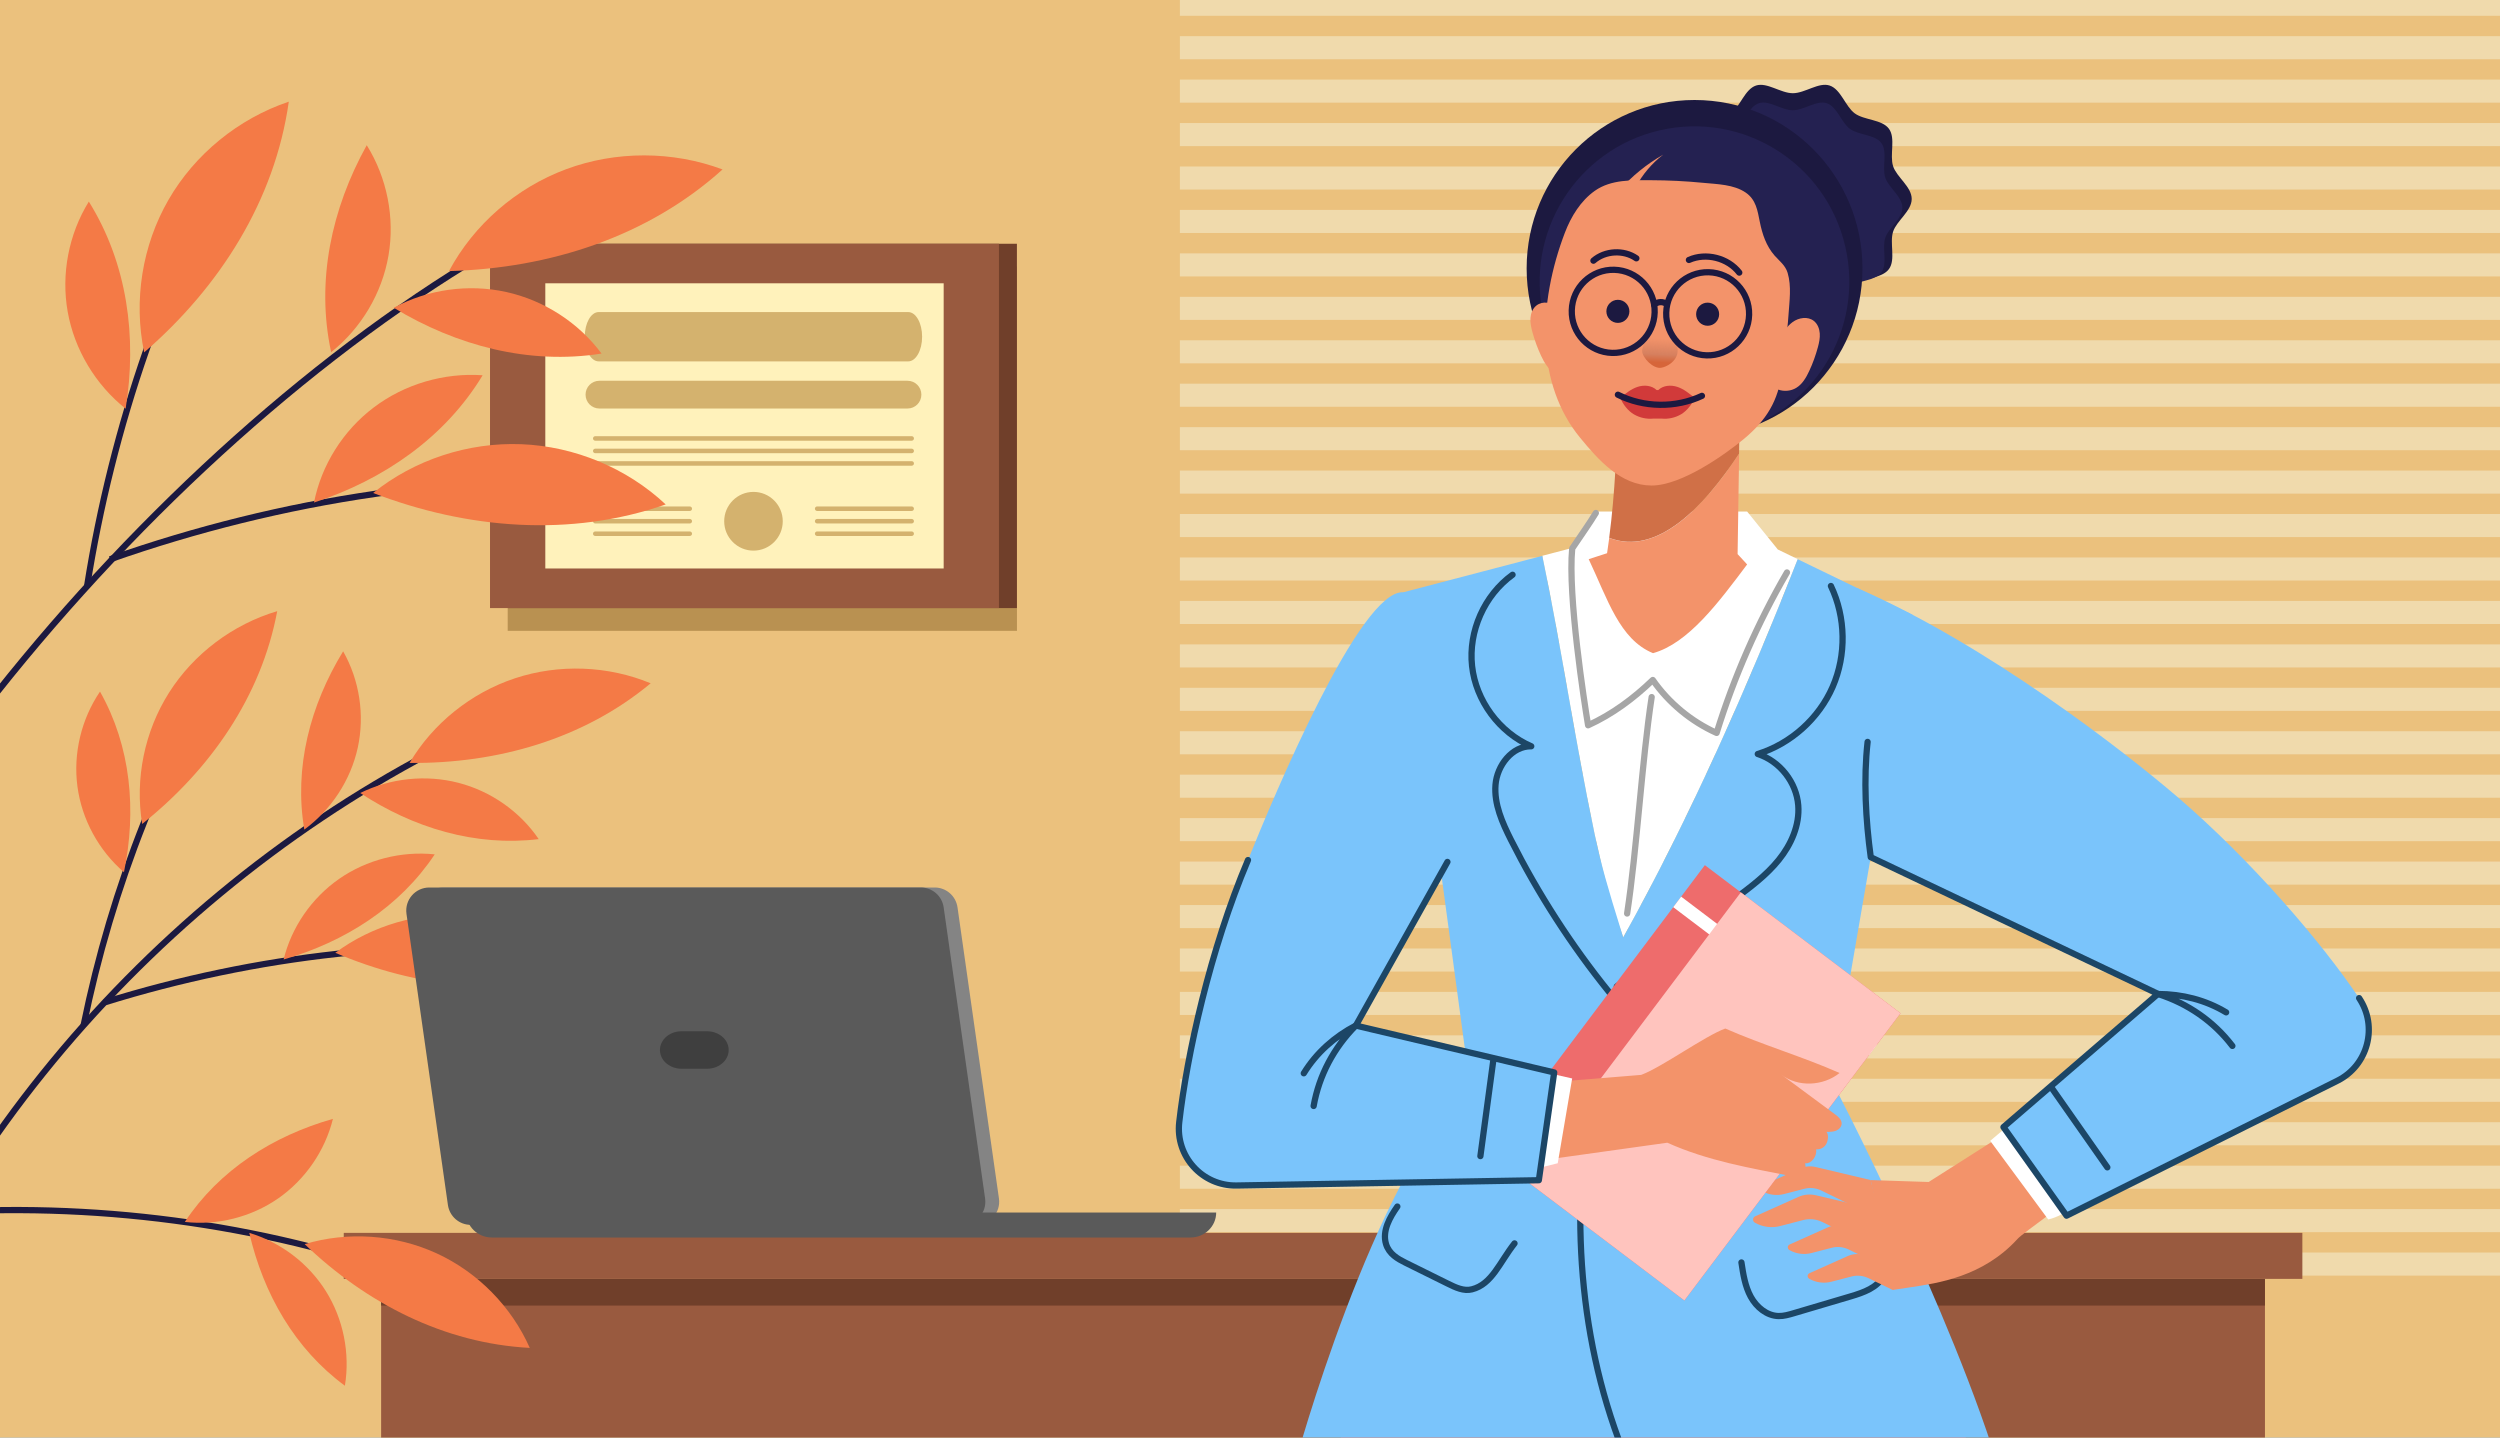 <svg width="400" height="230" viewBox="0 0 400 230" fill="none" xmlns="http://www.w3.org/2000/svg">
<rect x="0" y="0" width="400" height="230" fill="#333333" stroke="none"/>
<g clip-path="url(#clip0_6158_34035)">
<rect width="400" height="230" fill="#D8F1FF"/>
<g clip-path="url(#clip1_6158_34035)">
<path d="M403 -16H-4V258H403V-16Z" fill="#EBC17D"/>
<path d="M416 -1.164H188.781V2.526H416V-1.164Z" fill="#F0DAAC"/>
<path d="M416 5.789H188.781V9.479H416V5.789Z" fill="#F0DAAC"/>
<path d="M416 12.734H188.781V16.424H416V12.734Z" fill="#F0DAAC"/>
<path d="M416 19.688H188.781V23.378H416V19.688Z" fill="#F0DAAC"/>
<path d="M416 26.641H188.781V30.331H416V26.641Z" fill="#F0DAAC"/>
<path d="M416 33.586H188.781V37.276H416V33.586Z" fill="#F0DAAC"/>
<path d="M416 40.539H188.781V44.229H416V40.539Z" fill="#F0DAAC"/>
<path d="M416 47.492H188.781V51.182H416V47.492Z" fill="#F0DAAC"/>
<path d="M416 54.445H188.781V58.135H416V54.445Z" fill="#F0DAAC"/>
<path d="M416 61.391H188.781V65.081H416V61.391Z" fill="#F0DAAC"/>
<path d="M416 68.344H188.781V72.034H416V68.344Z" fill="#F0DAAC"/>
<path d="M416 75.289H188.781V78.979H416V75.289Z" fill="#F0DAAC"/>
<path d="M416 82.242H188.781V85.932H416V82.242Z" fill="#F0DAAC"/>
<path d="M416 89.195H188.781V92.885H416V89.195Z" fill="#F0DAAC"/>
<path d="M416 96.148H188.781V99.838H416V96.148Z" fill="#F0DAAC"/>
<path d="M416 103.102H188.781V106.792H416V103.102Z" fill="#F0DAAC"/>
<path d="M416 110.047H188.781V113.737H416V110.047Z" fill="#F0DAAC"/>
<path d="M416 117H188.781V120.69H416V117Z" fill="#F0DAAC"/>
<path d="M416 123.945H188.781V127.635H416V123.945Z" fill="#F0DAAC"/>
<path d="M416 130.898H188.781V134.588H416V130.898Z" fill="#F0DAAC"/>
<path d="M416 137.852H188.781V141.542H416V137.852Z" fill="#F0DAAC"/>
<path d="M416 144.805H188.781V148.495H416V144.805Z" fill="#F0DAAC"/>
<path d="M416 151.758H188.781V155.448H416V151.758Z" fill="#F0DAAC"/>
<path d="M416 158.703H188.781V162.393H416V158.703Z" fill="#F0DAAC"/>
<path d="M416 165.656H188.781V169.346H416V165.656Z" fill="#F0DAAC"/>
<path d="M416 172.602H188.781V176.292H416V172.602Z" fill="#F0DAAC"/>
<path d="M416 179.555H188.781V183.245H416V179.555Z" fill="#F0DAAC"/>
<path d="M416 186.508H188.781V190.198H416V186.508Z" fill="#F0DAAC"/>
<path d="M416 193.453H188.781V197.143H416V193.453Z" fill="#F0DAAC"/>
<path d="M416 200.406H188.781V204.096H416V200.406Z" fill="#F0DAAC"/>
<path d="M159.93 42.641H84.008H81.231V100.935H84.008H159.93H162.713V42.641H159.93Z" fill="#B99151"/>
<path d="M162.705 39H81.277V97.294H162.705V39Z" fill="#703F2A"/>
<path d="M159.83 39H78.402V97.294H159.83V39Z" fill="#995A3F"/>
<path d="M150.987 45.328H87.25V90.957H150.987V45.328Z" fill="#FFF2BB"/>
<path d="M145.873 70.513H95.24C95.043 70.513 94.879 70.354 94.879 70.151C94.879 69.954 95.043 69.789 95.24 69.789H145.873C146.07 69.789 146.234 69.948 146.234 70.151C146.234 70.348 146.07 70.513 145.873 70.513Z" fill="#D4B26E"/>
<path d="M145.873 72.513H95.24C95.043 72.513 94.879 72.354 94.879 72.151C94.879 71.954 95.043 71.789 95.24 71.789H145.873C146.07 71.789 146.234 71.954 146.234 72.151C146.234 72.348 146.07 72.513 145.873 72.513Z" fill="#D4B26E"/>
<path d="M145.873 74.513H95.24C95.043 74.513 94.879 74.348 94.879 74.151C94.879 73.954 95.043 73.789 95.24 73.789H145.873C146.07 73.789 146.234 73.948 146.234 74.151C146.234 74.348 146.07 74.513 145.873 74.513Z" fill="#D4B26E"/>
<path d="M110.366 81.755H95.24C95.043 81.755 94.879 81.591 94.879 81.393C94.879 81.196 95.043 81.031 95.24 81.031H110.366C110.563 81.031 110.727 81.196 110.727 81.393C110.727 81.596 110.563 81.755 110.366 81.755Z" fill="#D4B26E"/>
<path d="M110.366 83.755H95.24C95.043 83.755 94.879 83.591 94.879 83.393C94.879 83.196 95.043 83.031 95.24 83.031H110.366C110.563 83.031 110.727 83.19 110.727 83.393C110.727 83.596 110.563 83.755 110.366 83.755Z" fill="#D4B26E"/>
<path d="M110.366 85.755H95.24C95.043 85.755 94.879 85.596 94.879 85.393C94.879 85.196 95.043 85.031 95.24 85.031H110.366C110.563 85.031 110.727 85.196 110.727 85.393C110.727 85.596 110.563 85.755 110.366 85.755Z" fill="#D4B26E"/>
<path d="M145.87 81.755H130.744C130.547 81.755 130.383 81.591 130.383 81.393C130.383 81.196 130.541 81.031 130.744 81.031H145.87C146.067 81.031 146.231 81.196 146.231 81.393C146.231 81.596 146.067 81.755 145.87 81.755Z" fill="#D4B26E"/>
<path d="M145.87 83.755H130.744C130.547 83.755 130.383 83.591 130.383 83.393C130.383 83.196 130.541 83.031 130.744 83.031H145.87C146.067 83.031 146.231 83.19 146.231 83.393C146.231 83.596 146.067 83.755 145.87 83.755Z" fill="#D4B26E"/>
<path d="M145.87 85.755H130.744C130.547 85.755 130.383 85.596 130.383 85.393C130.383 85.196 130.541 85.031 130.744 85.031H145.87C146.067 85.031 146.231 85.196 146.231 85.393C146.231 85.596 146.067 85.755 145.87 85.755Z" fill="#D4B26E"/>
<path d="M145.206 65.363H95.901C94.677 65.363 93.688 64.371 93.688 63.142C93.688 61.914 94.677 60.922 95.901 60.922H145.206C146.431 60.922 147.42 61.914 147.42 63.142C147.42 64.371 146.431 65.363 145.206 65.363Z" fill="#D4B26E"/>
<path d="M145.315 57.822H95.787C94.556 57.822 93.562 56.058 93.562 53.876C93.562 51.693 94.556 49.93 95.787 49.93H145.315C146.545 49.93 147.539 51.693 147.539 53.876C147.539 56.058 146.545 57.822 145.315 57.822Z" fill="#D4B26E"/>
<path d="M125.241 83.402C125.241 85.995 123.142 88.101 120.556 88.101C117.97 88.101 115.871 85.995 115.871 83.402C115.871 80.809 117.97 78.703 120.556 78.703C123.142 78.703 125.241 80.803 125.241 83.402Z" fill="#D4B26E"/>
<path d="M87.223 76.725C78.137 76.92 69.077 77.68 60.107 79.003C45.641 81.104 31.393 84.64 17.612 89.486" stroke="#1C1940" stroke-miterlimit="10"/>
<path d="M106.511 80.71C100.31 74.897 91.937 71.407 83.415 71.072C74.893 70.737 66.292 73.564 59.696 78.876C74.787 84.669 91.291 86.013 106.511 80.71Z" fill="#F47A46"/>
<path d="M77.222 60.041C71.041 59.608 64.725 61.465 59.815 65.181C54.899 68.888 51.426 74.411 50.24 80.409C61.373 76.776 71.212 69.987 77.222 60.041Z" fill="#F47A46"/>
<path d="M13.918 93.879C15.954 81.024 19.104 68.376 23.382 56.092C23.382 56.092 23.382 56.092 23.383 56.086C26.309 47.604 29.787 39.333 33.784 31.29" stroke="#1C1940" stroke-miterlimit="10"/>
<path d="M46.207 16.267C38.146 18.98 31.168 24.672 26.955 31.976C22.742 39.28 21.335 48.127 23.068 56.381C35.195 45.881 43.975 32.066 46.207 16.267Z" fill="#F47A46"/>
<path d="M14.213 32.254C10.988 37.465 9.759 43.861 10.833 49.894C11.907 55.927 15.265 61.544 20.1 65.393C21.953 53.949 20.38 42.162 14.213 32.254Z" fill="#F47A46"/>
<path d="M-41.998 183.819C-22.761 125.238 39.417 56.019 96.3 30.838" stroke="#1C1940" stroke-miterlimit="10"/>
<path d="M115.607 27.112C107.619 24.126 98.542 24.112 90.578 27.074C82.606 30.035 75.817 35.943 71.838 43.373C87.985 42.942 103.694 37.847 115.607 27.112Z" fill="#F47A46"/>
<path d="M96.247 56.571C92.577 51.62 87.046 48.052 80.991 46.717C74.937 45.382 68.414 46.297 62.996 49.241C73.027 55.323 84.657 58.404 96.247 56.571Z" fill="#F47A46"/>
<path d="M52.983 56.347C57.8 52.517 61.124 46.911 62.16 40.879C63.196 34.847 61.931 28.45 58.679 23.231C53.044 33.385 50.529 44.99 52.983 56.347Z" fill="#F47A46"/>
<path d="M77.587 151.47C69.701 151.362 61.818 151.742 53.986 152.611C41.359 153.99 28.872 156.612 16.734 160.381" stroke="#1C1940" stroke-miterlimit="10"/>
<path d="M94.166 155.486C89.012 150.259 81.888 146.97 74.511 146.417C67.135 145.863 59.568 148.051 53.649 152.449C66.506 157.943 80.763 159.615 94.166 155.486Z" fill="#F47A46"/>
<path d="M69.557 136.698C64.214 136.135 58.67 137.553 54.267 140.615C49.863 143.678 46.639 148.355 45.379 153.518C55.168 150.707 63.96 145.127 69.557 136.698Z" fill="#F47A46"/>
<path d="M13.374 164.063C15.629 152.985 18.851 142.118 23.03 131.609C23.03 131.609 23.03 131.609 23.029 131.603C25.894 124.346 29.228 117.282 33.001 110.43" stroke="#1C1940" stroke-miterlimit="10"/>
<path d="M44.355 97.785C37.26 99.887 30.988 104.61 27.058 110.805C23.122 117.006 21.564 124.627 22.749 131.834C33.669 123.111 41.812 111.411 44.355 97.785Z" fill="#F47A46"/>
<path d="M16 110.654C13.002 115.069 11.69 120.576 12.389 125.833C13.088 131.097 15.787 136.071 19.832 139.554C21.876 129.688 20.961 119.429 16 110.654Z" fill="#F47A46"/>
<path d="M-23.046 223.879C-4.117 173.703 36.937 132.047 87.23 111.982" stroke="#1C1940" stroke-miterlimit="10"/>
<path d="M104.108 109.329C97.3 106.497 89.428 106.2 82.403 108.523C75.378 110.845 69.262 115.755 65.529 122.071C79.555 122.196 93.367 118.267 104.108 109.329Z" fill="#F47A46"/>
<path d="M86.192 134.258C83.2 129.855 78.54 126.589 73.343 125.249C68.146 123.908 62.45 124.501 57.636 126.882C66.105 132.46 76.076 135.486 86.192 134.258Z" fill="#F47A46"/>
<path d="M48.69 132.733C53.013 129.56 56.112 124.807 57.246 119.611C58.375 114.415 57.528 108.831 54.901 104.21C49.626 112.836 47.003 122.818 48.69 132.733Z" fill="#F47A46"/>
<path d="M368.378 197.258H55V204.62H368.378V197.258Z" fill="#995A3F"/>
<path d="M362.394 204.625H60.98V233.914H362.394V204.625Z" fill="#995A3F"/>
<path d="M362.394 204.625H60.98V208.892H362.394V204.625Z" fill="#703F2A"/>
<path d="M156.18 195.976H77.532C75.698 195.976 74.141 194.625 73.881 192.797L67.252 146.22C66.937 143.989 68.661 142 70.903 142H149.551C151.386 142 152.942 143.351 153.202 145.179L159.831 191.756C160.146 193.981 158.422 195.976 156.18 195.976Z" fill="#848484"/>
<path d="M153.965 195.976H75.318C73.483 195.976 71.926 194.625 71.666 192.797L65.037 146.22C64.722 143.989 66.446 142 68.689 142H147.336C149.171 142 150.728 143.351 150.987 145.179L157.616 191.756C157.931 193.981 156.208 195.976 153.965 195.976Z" fill="#5A5A5A"/>
<path d="M190.482 198H78.698C76.427 198 74.59 196.211 74.59 194H194.59C194.596 196.211 192.752 198 190.482 198Z" fill="#5A5A5A"/>
<path d="M113.131 171H109.048C107.323 171 105.868 169.9 105.625 168.422C105.33 166.617 106.945 165 109.048 165H113.131C114.855 165 116.31 166.1 116.554 167.578C116.855 169.383 115.233 171 113.131 171Z" fill="#3F3F3F"/>
<path d="M310.157 216.157C319.056 236.636 317.879 261.238 307.076 280.77H215.195C211.294 267.18 209.913 253.579 212.216 239.624C214.518 225.67 221.08 212.182 231.776 202.967C243.034 193.266 258.619 188.818 273.283 191.134C287.942 193.449 304.227 202.511 310.157 216.157Z" fill="#FF8484"/>
<path d="M255.158 133.545C251.946 118.25 249.819 103.503 246.766 88.927L251.405 87.712L255.363 81.844H279.54L284.447 87.917L287.637 89.463C279.716 109.656 270.374 130.842 259.718 149.975C257.478 143.782 256.347 138.911 255.158 133.545Z" fill="white"/>
<path d="M285.915 91.594C281.218 99.692 277.437 108.32 274.657 117.268C270.58 115.431 267.009 112.472 264.445 108.799C261.363 111.759 257.98 114.279 254.096 116.047C253.49 112.422 250.834 95.286 251.552 87.761C252.812 85.867 254.389 83.657 255.335 82.078" stroke="#A6A6A6" stroke-miterlimit="10" stroke-linecap="round" stroke-linejoin="round"/>
<path d="M264.269 111.531C262.694 121.882 261.915 135.814 260.34 146.164" stroke="#A6A6A6" stroke-miterlimit="10" stroke-linecap="round" stroke-linejoin="round"/>
<path d="M235.178 173.704L224.516 94.766L246.766 88.938C249.819 103.508 251.951 118.261 255.158 133.556C256.347 138.922 256.904 140.924 259.713 149.986C270.374 130.853 279.711 109.667 287.631 89.474L306.008 98.376L293.124 173.025C293.124 173.025 312.405 209.796 320.32 236.628C320.32 236.628 278.971 258.766 269.328 248.034C259.684 237.301 261.822 236.628 261.822 236.628C261.822 236.628 252.929 248.034 239.249 249.71C225.568 251.387 207.18 234.284 207.18 234.284C207.18 234.284 219.7 188.246 235.178 173.704Z" fill="#7AC4FB"/>
<path d="M278.26 72.586C278.181 77.941 278.101 83.302 278.016 88.656C278.488 89.141 279.073 89.825 279.54 90.31C275.025 96.321 270.158 102.928 264.481 104.507C259.119 102.297 257.239 95.899 254.191 89.466C255.175 89.124 256.147 88.856 257.131 88.514C257.256 87.704 257.37 86.883 257.478 86.067C265.103 89.016 272.574 81.209 278.26 72.586Z" fill="#F3936A"/>
<path d="M278.535 53.905C278.439 60.126 278.348 66.354 278.251 72.576C272.571 81.204 265.094 89.005 257.469 86.051C258.424 78.803 258.725 71.252 258.873 63.862C263.689 56.385 271.889 52.986 278.535 53.905Z" fill="#D07047"/>
<path d="M267.828 31.828C267.828 33.767 270.233 35.307 270.802 37.057C271.388 38.871 270.364 41.529 271.461 43.04C272.57 44.568 275.413 44.403 276.937 45.515C278.444 46.615 279.16 49.381 280.969 49.974C282.714 50.545 284.909 48.742 286.848 48.742C288.781 48.742 290.982 50.539 292.727 49.974C294.535 49.387 295.257 46.615 296.764 45.515C298.288 44.403 301.131 44.568 302.24 43.04C303.337 41.529 302.308 38.871 302.899 37.057C303.468 35.307 305.873 33.773 305.873 31.828C305.873 29.883 303.468 28.349 302.899 26.599C302.314 24.785 303.337 22.128 302.24 20.616C301.131 19.088 298.288 19.253 296.764 18.141C295.257 17.041 294.541 14.269 292.733 13.682C290.987 13.112 288.792 14.914 286.854 14.914C284.92 14.914 282.72 13.117 280.974 13.682C279.166 14.269 278.444 17.041 276.937 18.141C275.413 19.253 272.57 19.088 271.461 20.616C270.364 22.128 271.393 24.785 270.802 26.599C270.233 28.349 267.828 29.883 267.828 31.828Z" fill="#1C1940"/>
<path d="M269.32 33.235C269.32 35.026 271.538 36.44 272.061 38.054C272.601 39.725 271.657 42.177 272.669 43.569C273.693 44.977 276.314 44.823 277.713 45.85C279.1 46.865 279.766 49.414 281.432 49.961C283.041 50.486 285.065 48.826 286.85 48.826C288.636 48.826 290.66 50.486 292.269 49.961C293.935 49.419 294.6 46.865 295.988 45.85C297.392 44.823 300.013 44.977 301.031 43.569C302.043 42.177 301.094 39.725 301.64 38.054C302.163 36.44 304.38 35.026 304.38 33.235C304.38 31.444 302.163 30.03 301.64 28.416C301.099 26.745 302.043 24.293 301.031 22.902C300.008 21.493 297.387 21.647 295.988 20.62C294.6 19.605 293.935 17.056 292.269 16.509C290.66 15.984 288.636 17.644 286.85 17.644C285.065 17.644 283.041 15.984 281.432 16.509C279.766 17.05 279.1 19.605 277.713 20.62C276.308 21.647 273.687 21.493 272.669 22.902C271.657 24.293 272.607 26.745 272.061 28.416C271.538 30.03 269.32 31.444 269.32 33.235Z" fill="#242151"/>
<path d="M271.128 69.891C285.966 69.891 297.995 57.827 297.995 42.946C297.995 28.064 285.966 16 271.128 16C256.29 16 244.262 28.064 244.262 42.946C244.262 57.827 256.29 69.891 271.128 69.891Z" fill="#1C1940"/>
<path d="M276.702 69.26C290.028 66.166 298.331 52.823 295.246 39.458C292.162 26.092 278.858 17.765 265.532 20.859C252.205 23.953 243.903 37.296 246.988 50.661C250.072 64.027 263.376 72.354 276.702 69.26Z" fill="#242151"/>
<path d="M284.623 54.386C285.22 53.325 285.846 52.236 286.83 51.523C287.813 50.81 289.257 50.593 290.213 51.346C290.804 51.814 291.105 52.572 291.162 53.325C291.219 54.078 291.06 54.83 290.861 55.555C290.508 56.861 290.048 58.138 289.474 59.364C288.985 60.413 288.376 61.468 287.392 62.062C286.54 62.575 285.454 62.677 284.527 62.335C283.594 61.993 282.838 61.206 282.52 60.259" fill="#F3936A"/>
<path d="M251.414 51.925C250.817 50.864 250.191 49.775 249.208 49.062C248.224 48.349 246.78 48.132 245.825 48.885C245.233 49.353 244.932 50.111 244.875 50.864C244.818 51.617 244.977 52.369 245.176 53.094C245.529 54.4 245.989 55.677 246.564 56.903C247.053 57.953 247.661 59.008 248.645 59.601C249.498 60.114 250.584 60.217 251.511 59.874C252.443 59.532 253.199 58.745 253.518 57.798" fill="#F3936A"/>
<path d="M247.309 54.987C246.991 48.953 248.293 42.697 250.38 37.234C251.369 34.645 252.91 32.119 255.19 30.516C257.783 28.697 261.138 28.823 264.157 28.834C266.96 28.845 269.764 28.982 272.555 29.256C274.773 29.473 277.4 29.507 279.305 30.807C280.959 31.936 281.204 33.676 281.568 35.495C281.96 37.451 282.597 39.367 283.933 40.89C284.723 41.785 285.656 42.447 286.02 43.656C286.668 45.817 286.304 48.224 286.156 50.436C285.957 53.453 285.44 56.441 285.104 59.447C284.576 64.117 282.586 67.288 278.964 70.282C276.183 72.574 269.11 77.695 264.242 77.684C259.313 77.673 255.696 73.544 252.785 69.997C249.311 65.748 247.599 60.462 247.309 54.987Z" fill="#F3936A"/>
<path d="M271.379 50.27C271.379 51.29 272.203 52.123 273.221 52.123C274.239 52.123 275.063 51.296 275.063 50.27C275.063 49.249 274.239 48.422 273.221 48.422C272.203 48.416 271.379 49.249 271.379 50.27Z" fill="#1C1940"/>
<path d="M257.02 49.816C257.02 50.837 257.844 51.664 258.862 51.664C259.88 51.664 260.704 50.837 260.704 49.816C260.704 48.796 259.88 47.969 258.862 47.969C257.844 47.969 257.02 48.796 257.02 49.816Z" fill="#1C1940"/>
<path d="M261.686 29.992C262.761 27.945 264.29 26.137 266.127 24.734C263.489 26.24 261.095 28.185 259.082 30.471" fill="#F3936A"/>
<path d="M262.746 56.139C262.746 55.107 264.213 52.781 265.14 52.461C265.89 52.205 267.477 53.568 268.085 54.754C269.245 57.018 267.238 58.563 265.828 58.837C264.537 59.088 262.74 57.229 262.746 56.139Z" fill="url(#paint0_linear_6158_34035)"/>
<path d="M264.58 66.971C263.482 67.091 262.351 66.845 261.401 66.281C260.452 65.716 259.667 64.684 259.246 63.663C260.088 62.967 260.952 62.255 261.987 61.907C263.022 61.559 264.273 61.644 265.057 62.409H265.324C266.109 61.644 267.36 61.559 268.395 61.907C269.43 62.255 270.294 62.967 271.136 63.663C270.715 64.684 269.93 65.716 268.981 66.281C268.031 66.845 266.899 67.091 265.802 66.971H264.58Z" fill="#D13A3A"/>
<path d="M272.311 63.339C268.109 65.312 263.008 65.238 258.863 63.156" stroke="#1C1940" stroke-miterlimit="10" stroke-linecap="round" stroke-linejoin="round"/>
<path d="M278.284 43.616C276.453 41.255 272.956 40.377 270.227 41.592" stroke="#1C1940" stroke-miterlimit="10" stroke-linecap="round" stroke-linejoin="round"/>
<path d="M261.818 41.331C259.788 39.923 256.814 40.088 254.949 41.708" stroke="#1C1940" stroke-miterlimit="10" stroke-linecap="round" stroke-linejoin="round"/>
<path d="M266.596 50.035C266.499 53.708 269.394 56.759 273.055 56.856C276.717 56.953 279.759 54.05 279.856 50.377C279.953 46.705 277.058 43.654 273.397 43.557C269.735 43.465 266.687 46.368 266.596 50.035Z" stroke="#1C1940" stroke-miterlimit="10" stroke-linecap="round" stroke-linejoin="round"/>
<path d="M251.483 49.645C251.386 53.317 254.28 56.368 257.942 56.465C261.604 56.562 264.646 53.66 264.743 49.987C264.839 46.314 261.945 43.263 258.283 43.166C254.622 43.069 251.579 45.972 251.483 49.645Z" stroke="#1C1940" stroke-miterlimit="10" stroke-linecap="round" stroke-linejoin="round"/>
<path d="M266.7 48.681C266.114 48.196 265.233 48.224 264.664 48.755" stroke="#1C1940" stroke-miterlimit="10" stroke-linecap="round" stroke-linejoin="round"/>
<path d="M261.126 235.657C252.779 216.632 251.233 196.051 254.303 175.492" stroke="#1C4666" stroke-miterlimit="10" stroke-linecap="round" stroke-linejoin="round"/>
<path d="M299.855 196.812C301.18 199.054 302.533 201.808 301.362 204.135C300.406 206.034 298.155 206.809 296.125 207.414C293.088 208.315 290.052 209.21 287.016 210.111C286.22 210.345 285.412 210.585 284.588 210.568C282.689 210.533 281.028 209.142 280.119 207.471C279.209 205.8 278.913 203.873 278.629 201.991" stroke="#1C4666" stroke-miterlimit="10" stroke-linecap="round" stroke-linejoin="round"/>
<path d="M242.324 198.944C239.918 202 238.719 205.479 235.506 206.294C234.215 206.625 232.902 206.004 231.668 205.393C229.405 204.276 227.142 203.152 224.879 202.034C223.628 201.413 222.246 200.637 221.763 199.046C221.12 196.936 222.388 194.735 223.577 193.047" stroke="#1C4666" stroke-miterlimit="10" stroke-linecap="round" stroke-linejoin="round"/>
<path d="M326.82 177.523L308.59 189.117L299.316 188.815L302.83 206.391L305.537 205.986C310.029 205.313 317.273 204.304 322.817 198.213C323.789 197.147 332.102 191.495 332.949 190.092C334.718 187.15 328.759 187.84 329.64 183.072L326.82 177.523Z" fill="#F3936A"/>
<path d="M299.309 188.812L290.513 186.725C289.683 186.525 288.813 186.605 288.051 186.947L281.95 189.679C281.563 189.85 281.552 190.369 281.927 190.58C282.996 191.184 284.269 191.356 285.446 191.048L288.699 190.204C289.592 189.97 290.547 190.072 291.388 190.477L300.901 195.102L299.309 188.812Z" fill="#F3936A"/>
<path d="M303.7 198.25L294.903 196.162C294.073 195.963 293.203 196.043 292.441 196.385L286.34 199.116C285.954 199.288 285.942 199.806 286.317 200.017C287.386 200.622 288.66 200.793 289.837 200.485L293.09 199.641C293.982 199.407 294.937 199.51 295.779 199.915L305.292 204.54L303.7 198.25Z" fill="#F3936A"/>
<path d="M306.875 202.843L298.079 200.756C297.249 200.557 296.379 200.636 295.617 200.979L289.516 203.71C289.129 203.881 289.118 204.4 289.493 204.611C290.562 205.216 291.836 205.387 293.013 205.079L296.265 204.235C297.158 204.001 298.113 204.104 298.955 204.509L302.827 206.39L306.875 202.843Z" fill="#F3936A"/>
<path d="M300.593 193.624L290.574 191.246C289.625 191.023 288.636 191.109 287.771 191.497L280.823 194.61C280.385 194.804 280.368 195.397 280.794 195.637C282.011 196.327 283.467 196.521 284.809 196.173L288.51 195.209C289.523 194.947 290.62 195.055 291.569 195.523L302.401 200.792L300.593 193.624Z" fill="#F3936A"/>
<path d="M324.728 177.211L335.503 190.92C332.66 191.975 330.715 194.445 327.713 195.112L318.434 182.537C320.537 180.758 322.636 178.985 324.728 177.211Z" fill="white"/>
<path d="M299.316 137.164C299.316 137.164 293.681 92.58 297.234 94.125C317.949 103.158 339.823 120.158 348.443 127.555C360.247 137.689 371.437 150.731 377.458 159.701C380.518 164.264 378.88 170.485 373.967 172.932L330.645 194.517L320.553 180.34L345.281 159.029L299.316 137.164Z" fill="#7AC4FB"/>
<path d="M377.459 159.695C380.518 164.257 378.881 170.479 373.968 172.925L330.646 194.51L320.554 180.333L345.282 159.022L299.322 137.152C298.509 131.187 298.151 124.685 298.816 118.703" stroke="#1C4666" stroke-miterlimit="10" stroke-linecap="round" stroke-linejoin="round"/>
<path d="M356.181 161.976C352.883 159.991 349.125 159.045 345.281 159.039C350.04 160.562 354.14 163.373 357.182 167.348" stroke="#1C4666" stroke-miterlimit="10" stroke-linecap="round" stroke-linejoin="round"/>
<path d="M328.227 174.008C331.212 178.262 334.197 182.522 337.176 186.776" stroke="#1C4666" stroke-miterlimit="10" stroke-linecap="round" stroke-linejoin="round"/>
<path d="M292.946 93.758C295.334 98.759 295.442 104.804 293.23 109.885C291.018 114.966 286.526 118.998 281.244 120.641C284.764 121.77 287.436 125.169 287.72 128.864C287.965 132.018 286.589 135.126 284.604 137.584C282.62 140.042 280.056 141.952 277.52 143.84C271.242 148.504 264.965 153.164 258.688 157.829" stroke="#1C4666" stroke-miterlimit="10" stroke-linecap="round" stroke-linejoin="round"/>
<path d="M242.01 91.961C237.496 95.223 234.926 101.006 235.528 106.554C236.131 112.103 239.89 117.196 245.001 119.403C241.919 119.357 239.526 122.488 239.281 125.567C239.037 128.653 240.367 131.624 241.755 134.384C246.121 143.046 251.404 151.241 257.499 158.78" stroke="#1C4666" stroke-miterlimit="10" stroke-linecap="round" stroke-linejoin="round"/>
<path d="M304.084 162.119L272.777 138.422L238.193 184.383L269.5 208.08L304.084 162.119Z" fill="#EE6C6C"/>
<path d="M300.292 167.158L268.984 143.461L267.717 145.145L299.024 168.842L300.292 167.158Z" fill="white"/>
<path d="M304.083 162.114L278.531 142.773L243.946 188.735L269.499 208.076L304.083 162.114Z" fill="#FFC4BE"/>
<path d="M292.19 183.057C292.497 182.498 292.628 181.597 292.235 181.095C292.747 181.101 293.276 181.106 293.753 180.918C294.231 180.73 294.652 180.296 294.663 179.778C294.68 179.139 294.112 178.66 293.6 178.289C290.723 176.185 287.886 174.035 285.008 171.93C287.664 173.995 291.712 173.784 294.333 171.68C288.483 169.085 281.904 167.157 276.047 164.562C272.749 165.771 265.886 170.767 262.588 171.982L248.902 173.1L241.016 186.438L266.773 182.834C273.193 185.726 280.01 186.889 286.919 188.235C287.476 188.343 288.079 188.132 288.454 187.704C288.829 187.277 288.989 186.672 288.807 186.136C289.898 186.21 290.729 184.978 290.592 183.889C291.223 183.958 291.883 183.61 292.19 183.057Z" fill="#F3936A"/>
<path d="M243.517 170.734L240.242 187.877C243.25 187.506 246.264 186.913 249.237 186.12L251.546 172.554C248.874 171.943 246.195 171.339 243.517 170.734Z" fill="white"/>
<path d="M232.066 137.042C239.139 124.399 237.661 108.591 228.148 97.675C226.63 95.936 225.339 94.807 224.509 94.761C217.623 94.368 203.932 127.062 199.678 137.606C193.85 152.046 189.91 168.778 188.682 179.522C188.056 184.991 192.36 189.77 197.847 189.673L246.213 188.829L248.669 171.583L216.935 164.084L232.066 137.042Z" fill="#7AC4FB"/>
<path d="M199.68 137.609C193.602 151.952 189.906 168.798 188.678 179.548C188.052 185.011 192.368 189.773 197.849 189.681L246.214 188.837L248.671 171.592L216.937 164.093L231.59 137.906" stroke="#1C4666" stroke-miterlimit="10" stroke-linecap="round" stroke-linejoin="round"/>
<path d="M208.605 171.728C210.624 168.443 213.524 165.865 216.936 164.086C213.41 167.639 211.062 172.024 210.181 176.957" stroke="#1C4666" stroke-miterlimit="10" stroke-linecap="round" stroke-linejoin="round"/>
<path d="M238.95 169.508C238.256 174.663 237.557 179.818 236.863 184.979" stroke="#1C4666" stroke-miterlimit="10" stroke-linecap="round" stroke-linejoin="round"/>
<path d="M-83.001 213.456C-35.631 189.808 21.695 187.14 70.986 206.285" stroke="#1C1940" stroke-miterlimit="10"/>
<path d="M84.763 215.664C81.842 209.056 76.451 203.572 69.891 200.55C63.33 197.528 55.667 196.987 48.745 199.06C58.623 208.541 71.091 214.942 84.763 215.664Z" fill="#F47A46"/>
<path d="M55.183 221.717C56.034 216.527 54.932 211.043 52.146 206.593C49.361 202.144 44.914 198.76 39.885 197.261C42.13 206.968 47.166 215.834 55.183 221.717Z" fill="#F47A46"/>
<path d="M29.572 195.508C34.788 196.105 40.203 194.739 44.522 191.737C48.837 188.731 52.01 184.122 53.268 179.019C43.689 181.731 35.077 187.201 29.572 195.508Z" fill="#F47A46"/>
</g>
</g>
<defs>
<linearGradient id="paint0_linear_6158_34035" x1="265.686" y1="53.957" x2="265.499" y2="57.993" gradientUnits="userSpaceOnUse">
<stop offset="0.048" stop-color="#D6805F" stop-opacity="0"/>
<stop offset="0.682" stop-color="#D6805F"/>
<stop offset="1" stop-color="#D6653A"/>
</linearGradient>
<clipPath id="clip0_6158_34035">
<rect width="400" height="230" fill="white"/>
</clipPath>
<clipPath id="clip1_6158_34035">
<rect width="407" height="275" fill="white" transform="translate(-4 -16)"/>
</clipPath>
</defs>
</svg>
